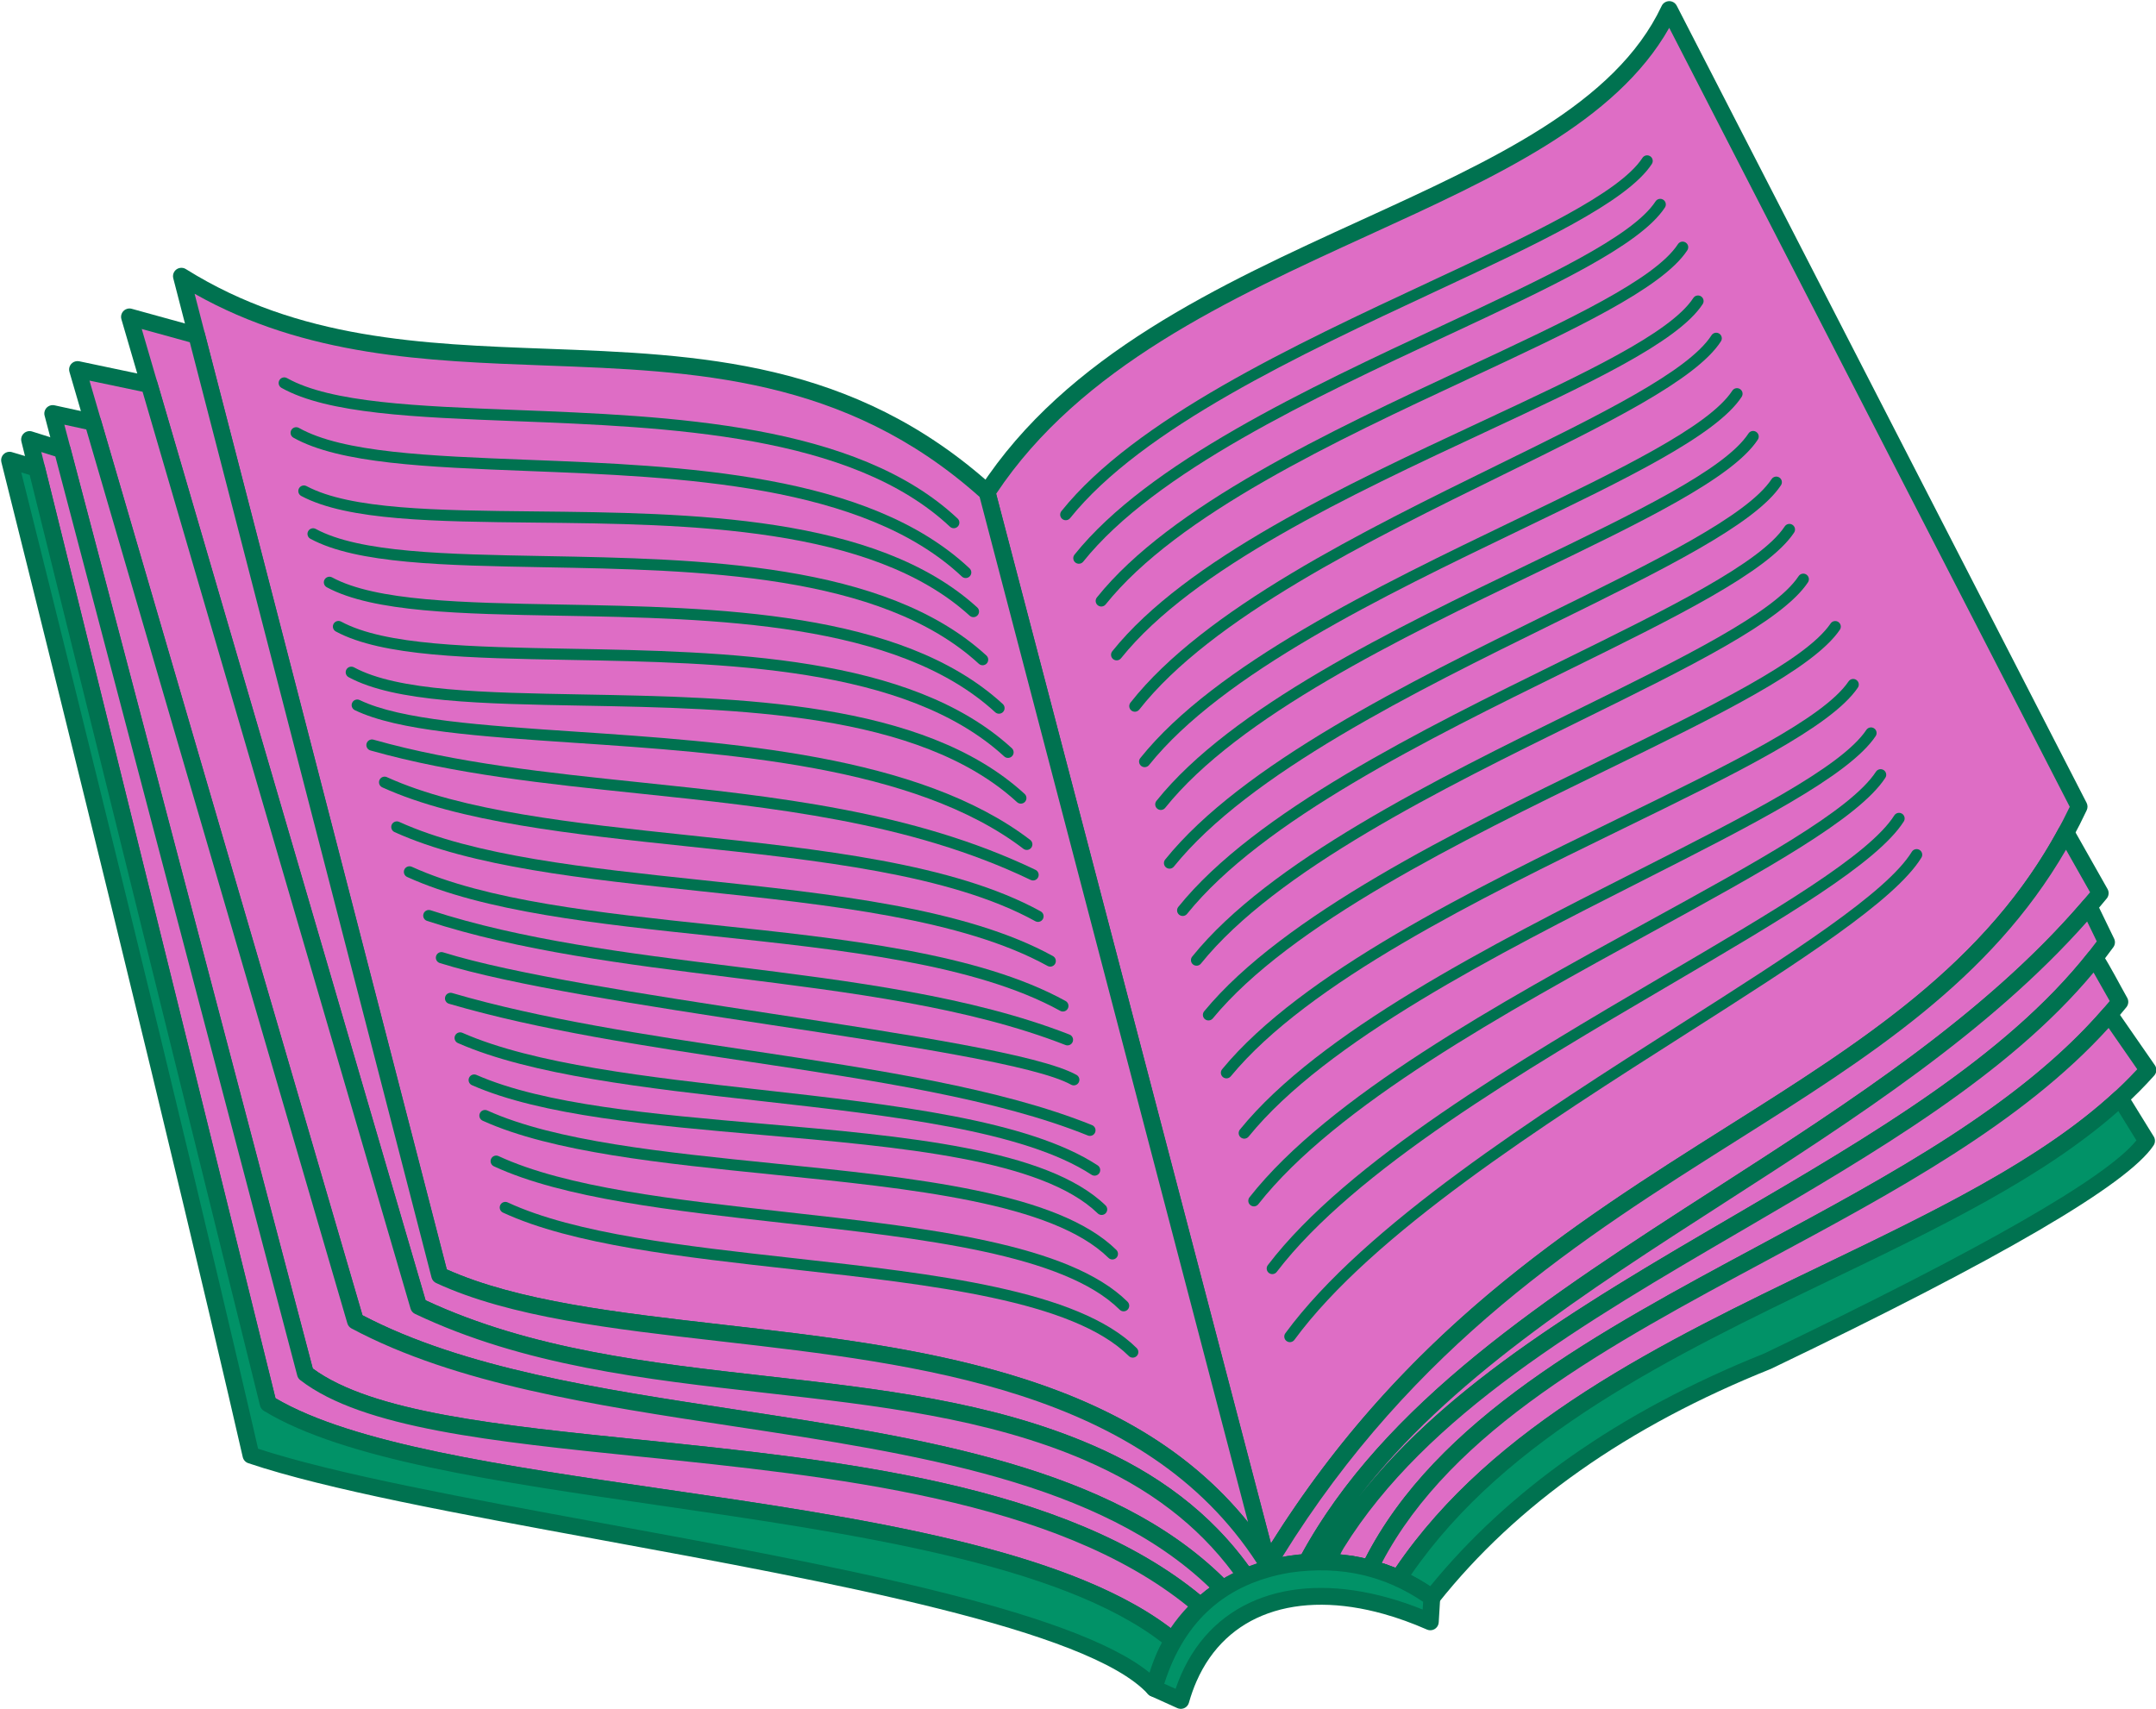 <?xml version="1.0" encoding="UTF-8" standalone="no"?><svg xmlns="http://www.w3.org/2000/svg" xmlns:xlink="http://www.w3.org/1999/xlink" fill="#000000" height="304.4" preserveAspectRatio="xMidYMid meet" version="1" viewBox="-0.2 -0.2 384.0 304.4" width="384" zoomAndPan="magnify"><defs><clipPath id="a"><path d="M 238 179 L 383.859 179 L 383.859 283 L 238 283 Z M 238 179"/></clipPath><clipPath id="b"><path d="M 244 193 L 383.859 193 L 383.859 286 L 244 286 Z M 244 193"/></clipPath><clipPath id="c"><path d="M 203 276 L 257 276 L 257 304.211 L 203 304.211 Z M 203 276"/></clipPath></defs><g><g id="change1_1"><path d="M 370.105 143.496 C 321.441 48.828 297.105 1.496 297.105 1.496 C 279.797 38.285 205.219 42.012 175.605 87.496 C 208.941 214.828 225.605 278.496 225.605 278.496 C 271.391 202.352 343.344 200.484 370.105 143.496" fill="#de6dc5" fill-rule="evenodd"/></g><g id="change2_2"><path d="M 298.438 0.812 L 371.438 142.812 C 371.641 143.211 371.664 143.691 371.461 144.129 C 358.441 171.855 335.043 186.617 309.105 202.984 C 281.301 220.527 250.535 239.938 226.891 279.266 C 226.695 279.59 226.379 279.844 225.98 279.945 C 225.184 280.152 224.367 279.672 224.16 278.871 C 207.926 216.863 192.809 148.484 174.16 87.871 C 174.059 87.48 174.117 87.047 174.355 86.684 C 189.77 63 216.973 50.566 242.203 39.027 C 265.727 28.273 287.508 18.316 295.727 0.914 C 295.859 0.602 296.098 0.336 296.422 0.168 C 297.156 -0.211 298.059 0.078 298.438 0.812 Z M 368.438 143.523 L 297.102 4.758 C 287.621 21.551 266.344 31.277 243.445 41.746 C 218.793 53.02 192.234 65.164 177.223 87.766 L 226.168 274.73 C 249.914 236.797 280.133 217.727 307.512 200.453 C 332.852 184.465 355.73 170.023 368.438 143.523" fill="#007250" fill-rule="evenodd"/></g><g id="change1_2"><path d="M 175.605 87.496 C 208.941 214.828 225.605 278.496 225.605 278.496 C 194.703 228.883 115.406 244.258 78.105 226.996 C 78.105 226.996 62.773 167.664 32.105 48.996 C 77.133 77.18 130.891 47.16 175.605 87.496" fill="#de6dc5" fill-rule="evenodd"/></g><g id="change2_3"><path d="M 222.094 270.973 L 174.277 88.32 C 150.297 66.898 123.527 65.898 96.957 64.91 C 75.57 64.117 54.305 63.324 34.461 52.133 L 79.375 225.93 C 92.047 231.59 109.641 233.605 128.469 235.766 C 162.441 239.656 200.363 244.008 222.094 270.973 Z M 177.074 87.207 L 227.055 278.121 C 227.262 278.922 226.781 279.738 225.98 279.945 C 225.336 280.113 224.672 279.828 224.336 279.285 C 204.535 247.492 164.078 242.859 128.129 238.738 C 108.738 236.52 90.637 234.445 77.48 228.355 C 77.031 228.148 76.734 227.746 76.641 227.297 L 30.66 49.371 C 30.453 48.574 30.934 47.758 31.73 47.551 C 32.172 47.438 32.617 47.531 32.961 47.77 C 52.996 60.285 74.961 61.102 97.062 61.922 C 124.301 62.934 151.746 63.957 176.609 86.383 C 176.859 86.609 177.016 86.898 177.074 87.207" fill="#007250" fill-rule="evenodd"/></g><g id="change1_3"><path d="M 225.152 276.766 L 226.73 279 C 225.023 279.426 223.355 279.984 221.75 280.68 L 221.75 280.676 C 214.562 270.301 204.805 263.379 193.711 258.582 C 156.98 242.715 111.441 250.117 74.355 232.496 C 74.355 232.496 57.191 173.746 22.855 56.246 L 34.836 59.551 L 78.105 226.996 C 115.406 244.258 194.703 228.883 225.605 278.496 L 225.152 276.766" fill="#de6dc5" fill-rule="evenodd"/></g><g id="change2_4"><path d="M 222.285 278.848 C 222.762 278.66 223.238 278.484 223.719 278.324 C 203.703 247.402 163.711 242.816 128.129 238.738 C 108.738 236.52 90.637 234.445 77.48 228.355 C 77.09 228.172 76.777 227.824 76.66 227.371 L 33.605 60.766 L 25.043 58.402 L 75.602 231.43 C 94.398 240.195 115.48 242.578 136.434 244.945 C 156.445 247.207 176.348 249.453 194.301 257.211 C 199.965 259.66 205.285 262.648 210.102 266.348 C 214.645 269.832 218.75 273.953 222.285 278.848 Z M 226.379 275.906 L 227.957 278.137 C 228.141 278.398 228.227 278.699 228.227 279 L 228.23 279 C 228.23 279.738 227.695 280.355 226.988 280.477 C 226.203 280.676 225.43 280.902 224.676 281.156 C 223.871 281.43 223.094 281.727 222.344 282.051 C 221.676 282.34 220.914 282.105 220.52 281.527 C 217.02 276.477 212.891 272.262 208.285 268.727 C 203.656 265.172 198.547 262.301 193.117 259.953 C 175.594 252.383 155.906 250.156 136.105 247.922 C 114.676 245.504 93.113 243.066 73.719 233.852 C 73.289 233.648 73 233.27 72.898 232.844 L 21.422 56.664 C 21.191 55.871 21.648 55.039 22.441 54.812 C 22.715 54.73 22.996 54.734 23.254 54.805 L 35.234 58.109 C 35.781 58.262 36.176 58.703 36.293 59.223 L 79.375 225.93 C 92.047 231.59 109.641 233.605 128.469 235.766 C 164.176 239.855 204.238 244.449 225.285 275.277 C 225.723 275.316 226.125 275.547 226.379 275.906" fill="#007250" fill-rule="evenodd"/></g><g id="change1_4"><path d="M 217.613 282.859 C 183.344 247.59 106.207 258.152 63.102 235.121 L 13.602 65.621 L 26.379 68.305 L 74.355 232.496 C 111.441 250.117 156.984 242.715 193.711 258.582 C 204.805 263.379 214.562 270.301 221.75 280.676 C 221.582 280.715 217.789 282.625 217.613 282.859" fill="#de6dc5" fill-rule="evenodd"/></g><g id="change2_5"><path d="M 130.898 250.91 C 164.09 255.945 197.703 261.047 217.848 280.977 L 218.395 280.68 C 218.746 280.492 219.133 280.297 219.508 280.109 C 216.234 275.68 212.453 271.926 208.285 268.727 C 203.668 265.18 198.559 262.312 193.117 259.961 L 193.121 259.953 C 175.594 252.383 155.906 250.16 136.105 247.922 C 114.676 245.504 93.113 243.066 73.719 233.852 C 73.344 233.672 73.043 233.344 72.922 232.914 L 25.195 69.586 L 15.738 67.598 L 64.359 234.094 C 82.402 243.551 106.535 247.211 130.898 250.91 Z M 216.539 283.902 C 197.207 264.004 163.613 258.906 130.453 253.875 C 105.598 250.102 80.977 246.363 62.398 236.441 C 62.031 236.242 61.777 235.91 61.668 235.539 L 12.168 66.039 C 11.938 65.246 12.395 64.414 13.188 64.188 C 13.43 64.117 13.676 64.109 13.906 64.156 L 26.684 66.844 C 27.27 66.965 27.703 67.41 27.836 67.953 L 75.602 231.43 C 94.398 240.195 115.48 242.578 136.438 244.945 C 156.445 247.207 176.348 249.453 194.301 257.211 L 194.301 257.207 C 199.953 259.648 205.273 262.641 210.102 266.348 C 214.945 270.062 219.293 274.504 222.98 279.828 C 223.449 280.508 223.277 281.438 222.598 281.906 C 222.434 282.023 222.25 282.102 222.059 282.141 C 222.043 282.145 220.848 282.77 219.789 283.328 C 219.191 283.645 218.898 283.641 218.812 283.75 C 218.32 284.414 217.387 284.555 216.723 284.062 C 216.656 284.012 216.598 283.957 216.539 283.902" fill="#007250" fill-rule="evenodd"/></g><g id="change1_5"><path d="M 213.633 285.902 L 213.641 285.902 C 215.137 284.527 216.777 283.324 218.52 282.309 C 218.027 282.578 217.664 282.789 217.613 282.859 C 183.344 247.59 106.207 258.152 63.102 235.121 L 16.348 75.027 L 9.191 73.465 C 9.191 73.465 24.191 130.465 54.191 244.465 C 79.48 264.02 172.312 250.535 213.633 285.902" fill="#de6dc5" fill-rule="evenodd"/></g><g id="change2_6"><path d="M 213.613 283.934 C 214.094 283.531 214.586 283.145 215.094 282.773 L 215.27 282.641 C 195.758 263.785 162.902 258.797 130.453 253.875 C 105.598 250.102 80.977 246.363 62.398 236.441 C 62.031 236.242 61.777 235.91 61.668 235.539 L 15.164 76.301 L 11.262 75.449 L 55.508 243.582 C 66.082 251.383 88.555 253.684 113.992 256.285 C 148.926 259.863 189.363 264.004 213.613 283.934 Z M 213.465 287.391 L 213.457 287.391 C 213.172 287.355 212.895 287.238 212.66 287.039 C 189.242 266.996 148.672 262.844 113.688 259.266 C 87.523 256.586 64.438 254.223 53.336 245.691 C 53.055 245.496 52.84 245.203 52.746 244.848 L 7.766 73.922 C 7.688 73.68 7.668 73.414 7.727 73.148 C 7.902 72.34 8.699 71.824 9.508 72 L 16.664 73.562 L 16.664 73.566 C 17.184 73.68 17.625 74.066 17.785 74.609 L 64.359 234.094 C 82.402 243.551 106.535 247.211 130.898 250.91 C 164.09 255.945 197.699 261.047 217.848 280.973 C 218.551 280.617 219.418 280.867 219.816 281.559 C 220.23 282.273 219.988 283.188 219.27 283.605 C 219.004 283.762 218.738 283.922 218.473 284.09 L 218.355 284.16 C 217.848 284.484 217.352 284.828 216.863 285.188 C 216.113 285.734 215.395 286.328 214.699 286.961 C 214.387 287.273 213.938 287.445 213.465 287.391" fill="#007250" fill-rule="evenodd"/></g><g id="change1_6"><path d="M 215.211 284.566 C 215.34 284.461 215.473 284.359 215.605 284.258 C 215.473 284.359 215.34 284.461 215.211 284.566 Z M 208.676 292.016 C 175.957 265.094 78.793 268.883 47.566 249.84 C 19.23 135.34 5.062 78.09 5.062 78.09 L 10.891 79.93 L 54.191 244.465 C 79.48 264.02 172.312 250.535 213.633 285.902 L 213.641 285.902 C 211.73 287.652 210.055 289.691 208.676 292.016" fill="#de6dc5" fill-rule="evenodd"/></g><g id="change2_7"><path d="M 117.562 264.996 C 152.379 270.059 189.434 275.453 208.301 289.816 C 208.762 289.133 209.254 288.473 209.77 287.836 C 210.293 287.191 210.836 286.578 211.402 285.992 C 187.812 266.852 148.055 262.781 113.688 259.266 C 87.523 256.586 64.438 254.223 53.336 245.691 C 53.055 245.496 52.84 245.203 52.746 244.848 L 9.656 81.113 L 7.156 80.324 L 48.867 248.875 C 62.723 257.016 89.402 260.898 117.562 264.996 Z M 207.668 293.121 C 189.883 278.543 152.352 273.082 117.141 267.957 C 88.309 263.766 61.012 259.793 46.785 251.117 C 46.434 250.902 46.203 250.566 46.113 250.199 L 3.609 78.445 C 3.414 77.645 3.902 76.836 4.707 76.637 C 4.984 76.57 5.262 76.582 5.512 76.664 L 11.344 78.5 C 11.883 78.672 12.258 79.121 12.363 79.641 L 55.508 243.582 C 66.082 251.383 88.555 253.684 113.992 256.285 C 149.078 259.879 189.715 264.039 213.93 284.195 C 213.969 283.906 214.098 283.629 214.301 283.402 L 214.289 283.387 L 214.691 283.074 L 214.699 283.074 C 215.352 282.57 216.289 282.695 216.789 283.348 C 217.293 284 217.168 284.934 216.52 285.438 L 216.523 285.441 L 216.129 285.742 L 216.117 285.727 C 215.812 285.891 215.465 285.941 215.141 285.883 C 215.141 285.945 215.137 286.012 215.129 286.078 C 215.082 286.473 214.887 286.812 214.605 287.047 C 213.707 287.879 212.863 288.77 212.09 289.723 C 211.324 290.668 210.613 291.688 209.965 292.777 C 209.547 293.488 208.629 293.727 207.914 293.305 C 207.824 293.254 207.742 293.191 207.668 293.121" fill="#007250" fill-rule="evenodd"/></g><g id="change3_1"><path d="M 205.359 300.555 L 205.355 300.559 C 188.031 281.633 81.422 271.465 44.496 259.027 C 44.496 259.027 31.164 200.277 1.5 81.777 L 6.332 83.215 L 47.566 249.84 C 78.793 268.883 175.957 265.094 208.676 292.016 C 207.188 294.531 206.051 297.379 205.359 300.555" fill="#019267" fill-rule="evenodd"/></g><g id="change2_8"><path d="M 107.242 271.156 C 147.184 278.5 190.727 286.504 204.539 297.762 C 204.766 297.012 205.02 296.277 205.301 295.562 C 205.73 294.453 206.215 293.395 206.75 292.391 C 188.613 278.355 151.758 272.996 117.141 267.957 C 88.328 263.77 61.051 259.801 46.816 251.137 C 46.477 250.938 46.215 250.609 46.113 250.199 L 5.086 84.406 L 3.586 83.961 C 30.82 192.812 44.074 250.473 45.766 257.871 C 59.602 262.398 82.738 266.652 107.242 271.156 Z M 206.09 301.859 C 205.508 302.191 204.754 302.098 204.27 301.59 L 204.211 301.52 C 193.637 290.082 148.207 281.73 106.703 274.098 C 81.613 269.488 57.953 265.137 44.02 260.445 C 43.508 260.273 43.148 259.848 43.035 259.355 C 42.996 259.184 29.73 200.73 0.047 82.141 C -0.156 81.34 0.332 80.523 1.137 80.324 C 1.43 80.25 1.727 80.27 1.992 80.363 L 6.754 81.781 C 7.281 81.934 7.66 82.359 7.785 82.855 L 48.867 248.875 C 62.723 257.016 89.402 260.898 117.562 264.996 C 153.215 270.18 191.211 275.707 209.629 290.859 C 210.203 291.336 210.336 292.152 209.965 292.777 C 209.246 293.992 208.617 295.281 208.09 296.641 C 207.574 297.957 207.152 299.367 206.824 300.871 C 206.73 301.309 206.453 301.66 206.09 301.859" fill="#007250" fill-rule="evenodd"/></g><g id="change1_7"><path d="M 367.766 148.117 L 373.867 158.902 C 335.008 206.555 259.223 228.133 232.535 278.09 C 230.391 278.238 228.266 278.59 226.207 279.141 L 225.965 277.918 C 270.484 204.453 339.434 200.5 367.766 148.117" fill="#de6dc5" fill-rule="evenodd"/></g><g id="change2_9"><path d="M 372.062 158.746 L 367.773 151.168 C 354.281 174.469 332.746 188.059 309.102 202.984 C 281.801 220.215 251.652 239.246 228.188 277.152 C 228.488 277.094 228.793 277.039 229.098 276.988 C 229.934 276.852 230.773 276.738 231.613 276.66 C 246.496 249.422 275.625 230.66 305.379 211.496 C 329.781 195.781 354.609 179.789 372.062 158.746 Z M 369.098 147.434 L 375.168 158.164 C 375.492 158.73 375.402 159.422 374.996 159.887 C 357.207 181.68 331.883 197.988 306.996 214.02 C 277.305 233.137 248.242 251.855 233.855 278.793 C 233.602 279.266 233.133 279.547 232.633 279.578 L 232.637 279.582 C 231.602 279.656 230.578 279.773 229.578 279.941 C 228.574 280.105 227.574 280.324 226.586 280.586 C 225.789 280.797 224.969 280.32 224.758 279.52 L 224.492 278.203 C 224.41 277.777 224.516 277.355 224.754 277.031 C 248.715 237.562 279.586 218.074 307.508 200.453 C 331.586 185.258 353.438 171.465 366.449 147.406 C 366.84 146.68 367.746 146.406 368.477 146.801 C 368.754 146.949 368.965 147.172 369.098 147.434" fill="#007250" fill-rule="evenodd"/></g><g id="change1_8"><path d="M 232.531 278.09 C 258.773 228.965 332.492 207.281 371.895 161.266 L 374.992 167.652 C 343.496 211.117 262.699 229.609 235.938 278.02 C 234.801 277.988 233.664 278.012 232.531 278.09" fill="#de6dc5" fill-rule="evenodd"/></g><g id="change2_10"><path d="M 306.996 214.016 C 282.105 230.047 257.656 245.793 241.922 266.336 C 257.832 246.016 283.258 231.172 308.453 216.461 C 333.676 201.738 358.664 187.148 373.25 167.492 L 371.535 163.953 C 354.008 183.738 330.309 199.004 306.996 214.016 Z M 231.27 277.285 C 246.047 249.707 275.395 230.805 305.379 211.496 C 329.18 196.168 353.387 180.578 370.758 160.293 C 371.293 159.664 372.238 159.594 372.867 160.129 C 373.027 160.27 373.152 160.434 373.242 160.613 L 376.34 167.004 C 376.586 167.516 376.516 168.102 376.203 168.531 C 361.324 189.066 335.762 203.988 309.965 219.051 C 280.801 236.074 251.324 253.281 237.25 278.738 C 236.957 279.277 236.383 279.562 235.809 279.512 C 235.289 279.496 234.773 279.496 234.258 279.508 C 233.758 279.52 233.215 279.543 232.633 279.582 C 231.809 279.637 231.094 279.016 231.039 278.188 C 231.016 277.859 231.105 277.547 231.27 277.285" fill="#007250" fill-rule="evenodd"/></g><g id="change1_9"><path d="M 372.902 170.398 L 372.906 170.406 C 375.297 174.621 377.367 178.277 377.367 178.277 C 344.199 219.414 266.188 233.23 243.754 279.141 C 241.273 278.484 238.723 278.113 236.176 278.023 C 236.547 277.477 236.859 276.867 237.105 276.199 C 237.242 275.82 237.516 275.363 237.824 274.82 C 265.676 229.777 340.816 210.969 372.902 170.398" fill="#de6dc5" fill-rule="evenodd"/></g><g id="change2_11"><path d="M 375.559 178.121 L 372.68 173.039 C 357.48 191.305 333.824 205.117 309.969 219.047 C 282.031 235.359 253.812 251.84 239.121 275.562 L 238.977 275.816 C 238.781 276.164 238.605 276.469 238.523 276.684 C 239.094 276.738 239.656 276.809 240.219 276.891 C 241.129 277.023 242.039 277.195 242.949 277.402 C 255.707 252.52 284.367 237.117 313.23 221.609 C 336.879 208.906 360.664 196.125 375.559 178.121 Z M 374.215 169.676 C 375.738 172.051 377.25 175.035 378.668 177.539 C 378.98 178.086 378.906 178.75 378.531 179.215 L 378.527 179.219 C 363.293 198.109 338.898 211.219 314.648 224.246 C 285.797 239.746 257.152 255.141 245.102 279.797 C 244.77 280.477 243.992 280.793 243.293 280.566 C 242.145 280.266 240.973 280.031 239.785 279.855 C 238.551 279.676 237.328 279.562 236.121 279.52 C 235.297 279.488 234.652 278.797 234.68 277.973 C 234.691 277.676 234.789 277.398 234.945 277.172 C 235.086 276.965 235.223 276.73 235.359 276.465 C 235.484 276.211 235.602 275.949 235.699 275.684 C 235.852 275.262 236.094 274.836 236.379 274.34 L 236.523 274.082 L 236.594 273.969 C 251.691 249.605 280.219 232.949 308.457 216.457 C 332.824 202.23 356.977 188.125 371.73 169.473 C 372.242 168.824 373.18 168.715 373.828 169.227 C 373.988 169.352 374.113 169.504 374.207 169.668 L 374.215 169.676" fill="#007250" fill-rule="evenodd"/></g><g id="change1_10"><path d="M 241.562 278.641 C 241.715 278.668 241.867 278.699 242.02 278.73 C 241.867 278.699 241.715 278.668 241.562 278.641 Z M 240.445 278.441 C 240.609 278.469 240.773 278.496 240.941 278.523 C 240.773 278.496 240.609 278.469 240.445 278.441 Z M 248.898 280.945 L 248.895 280.945 C 247.23 280.203 245.508 279.602 243.754 279.141 C 265.777 234.066 341.367 219.926 375.504 180.496 L 382.367 190.398 C 352.09 224.402 279.445 234.57 248.898 280.945" fill="#de6dc5" fill-rule="evenodd"/></g><g clip-path="url(#a)" id="change2_49"><path d="M 246.867 278.531 C 247.363 278.703 247.855 278.891 248.348 279.09 C 265.82 253.383 295.953 238.871 324.461 225.148 C 346.367 214.602 367.301 204.523 380.461 190.273 L 375.359 182.914 C 360.035 199.855 337.281 212.082 314.645 224.246 C 286.422 239.41 258.395 254.473 245.91 278.207 C 246.23 278.312 246.547 278.418 246.867 278.531 Z M 249.418 282.348 C 249.035 282.488 248.633 282.465 248.285 282.312 C 247.496 281.957 246.695 281.641 245.883 281.355 C 245.066 281.066 244.227 280.812 243.375 280.586 C 243.016 280.492 242.719 280.273 242.523 279.988 C 242.285 280.125 242.012 280.195 241.727 280.184 L 241.723 280.195 L 241.273 280.109 L 241.277 280.09 C 241.219 280.066 241.164 280.043 241.109 280.016 C 240.969 280.031 240.828 280.027 240.684 280 L 240.203 279.918 C 239.387 279.785 238.836 279.016 238.969 278.199 C 239.098 277.387 239.867 276.832 240.684 276.965 L 241.199 277.047 C 241.355 277.074 241.504 277.129 241.637 277.195 C 241.703 277.191 241.773 277.188 241.844 277.191 L 241.848 277.168 L 242.32 277.266 L 242.316 277.281 C 242.516 277.355 242.695 277.473 242.844 277.617 C 255.543 252.605 284.281 237.16 313.23 221.609 C 336.258 209.234 359.422 196.789 374.371 179.52 C 374.914 178.895 375.855 178.828 376.48 179.367 C 376.59 179.461 376.68 179.562 376.754 179.676 L 383.598 189.551 C 383.996 190.129 383.934 190.891 383.484 191.395 C 369.992 206.551 348.387 216.949 325.762 227.844 C 297.227 241.578 267.047 256.109 250.145 281.766 C 249.965 282.043 249.707 282.238 249.418 282.348" fill="#007250" fill-rule="evenodd"/></g><g id="change3_2"><path d="M 246.543 280 C 246.336 279.93 246.133 279.855 245.93 279.789 L 245.926 279.789 C 246.133 279.859 246.336 279.93 246.543 280 Z M 247.645 280.418 C 247.383 280.312 247.117 280.211 246.852 280.113 C 247.117 280.211 247.383 280.312 247.645 280.418 Z M 248.723 280.871 C 248.438 280.746 248.152 280.625 247.867 280.508 C 248.152 280.625 248.438 280.746 248.723 280.871 Z M 254.816 284.398 C 268.957 266.621 288.887 252.582 314.617 242.273 C 355.152 222.832 377.652 209.75 382.117 203.027 L 377.418 195.414 C 344.797 225.527 277.891 236.934 248.898 280.945 L 248.895 280.945 C 250.973 281.875 252.961 283.023 254.816 284.398" fill="#019267" fill-rule="evenodd"/></g><g clip-path="url(#b)" id="change2_1"><path d="M 281.234 261.762 C 271.383 268.695 262.969 276.555 255.988 285.332 C 255.488 285.957 254.574 286.082 253.926 285.602 C 253.055 284.957 252.148 284.359 251.215 283.816 C 250.254 283.258 249.277 282.754 248.285 282.312 C 248.23 282.285 248.18 282.258 248.129 282.227 L 248.121 282.242 L 247.711 282.062 L 247.305 281.895 L 247.312 281.875 C 247.234 281.859 247.16 281.836 247.086 281.805 L 246.336 281.52 L 246.352 281.484 C 246.25 281.469 246.148 281.445 246.051 281.41 L 245.445 281.207 C 244.664 280.941 244.246 280.09 244.512 279.309 C 244.773 278.523 245.625 278.105 246.41 278.371 L 246.719 278.477 C 246.789 278.5 246.691 278.465 246.891 278.539 L 247.047 278.594 C 247.156 278.637 247.258 278.688 247.355 278.746 L 247.367 278.707 C 247.652 278.812 247.922 278.918 248.199 279.027 L 248.344 279.094 C 265.812 253.383 295.949 238.871 324.461 225.145 C 344.234 215.625 363.219 206.484 376.406 194.312 C 376.477 194.25 376.551 194.191 376.633 194.141 C 377.336 193.707 378.258 193.926 378.691 194.629 L 383.34 202.164 C 383.684 202.652 383.715 203.324 383.363 203.852 C 378.754 210.801 356.074 224.043 315.34 243.586 C 315.285 243.613 315.23 243.641 315.172 243.664 C 302.422 248.773 291.105 254.805 281.234 261.762 Z M 254.531 282.367 C 261.512 273.809 269.84 266.125 279.512 259.312 C 289.566 252.227 301.078 246.09 314.047 240.895 C 352.793 222.305 374.879 209.656 380.312 202.949 L 377.09 197.727 C 363.672 209.586 345.09 218.535 325.758 227.84 C 297.758 241.324 268.168 255.57 251.105 280.348 C 251.652 280.625 252.188 280.918 252.715 281.227 C 253.328 281.582 253.934 281.965 254.531 282.367" fill="#007250" fill-rule="evenodd"/></g><g id="change3_3"><path d="M 229.344 278.465 C 238.832 277.078 247.32 279.059 254.816 284.398 C 254.816 284.398 254.727 285.84 254.551 288.715 C 233.332 279.387 215.211 284.566 210.113 302.715 C 210.113 302.715 208.527 301.996 205.355 300.559 C 208.949 287.898 216.945 280.535 229.344 278.465" fill="#019267" fill-rule="evenodd"/></g><g clip-path="url(#c)" id="change2_48"><path d="M 242.488 280.367 C 238.43 279.422 234.121 279.281 229.57 279.941 C 218.215 281.848 210.746 288.445 207.164 299.734 L 209.184 300.648 C 209.484 299.758 209.816 298.902 210.18 298.078 C 213.172 291.273 218.227 286.668 224.68 284.363 C 231.035 282.094 238.727 282.082 247.102 284.434 C 249.094 284.992 251.129 285.688 253.188 286.516 L 253.27 285.145 C 249.883 282.848 246.289 281.254 242.488 280.367 Z M 229.133 276.98 C 234.062 276.262 238.738 276.418 243.168 277.449 C 247.598 278.484 251.773 280.395 255.684 283.18 C 256.117 283.492 256.336 283.992 256.309 284.488 L 256.047 288.801 C 256 289.625 255.289 290.254 254.465 290.207 C 254.281 290.195 254.109 290.152 253.949 290.082 C 251.336 288.938 248.777 288.012 246.293 287.316 C 238.531 285.137 231.461 285.125 225.688 287.188 C 220.008 289.215 215.559 293.277 212.922 299.281 L 212.918 299.285 C 212.391 300.488 211.934 301.766 211.555 303.117 C 211.332 303.914 210.508 304.379 209.711 304.152 C 209.637 304.133 209.566 304.109 209.5 304.078 L 204.738 301.926 C 204.039 301.609 203.699 300.82 203.926 300.105 C 207.703 286.867 216.094 279.16 229.098 276.988 L 229.133 276.98" fill="#007250" fill-rule="evenodd"/></g><g id="change2_12"><path d="M 49.938 68.895 C 49.457 68.625 49.285 68.016 49.555 67.535 C 49.824 67.055 50.434 66.883 50.914 67.152 C 58.746 71.551 74.102 72.148 91.586 72.828 C 119.293 73.906 152.277 75.191 170.359 92.172 C 170.762 92.551 170.781 93.18 170.402 93.582 C 170.023 93.984 169.395 94.004 168.992 93.625 C 151.449 77.152 118.879 75.887 91.516 74.82 C 73.77 74.129 58.18 73.52 49.938 68.895" fill="#007250" fill-rule="evenodd"/></g><g id="change2_13"><path d="M 52.062 77.77 C 51.582 77.5 51.41 76.891 51.68 76.41 C 51.949 75.93 52.559 75.758 53.039 76.027 C 60.871 80.426 76.227 81.023 93.711 81.703 C 121.418 82.781 154.398 84.066 172.484 101.047 C 172.887 101.426 172.906 102.059 172.527 102.457 C 172.148 102.859 171.52 102.879 171.117 102.5 C 153.574 86.027 121.004 84.762 93.641 83.695 C 75.895 83.004 60.305 82.395 52.062 77.77" fill="#007250" fill-rule="evenodd"/></g><g id="change2_14"><path d="M 53.457 88.152 C 52.973 87.895 52.789 87.289 53.047 86.805 C 53.305 86.32 53.91 86.137 54.395 86.395 C 62.219 90.562 77.574 90.723 95.059 90.902 C 122.77 91.188 155.758 91.531 173.848 108 C 174.258 108.371 174.285 109.004 173.914 109.41 C 173.543 109.82 172.91 109.848 172.504 109.477 C 154.969 93.516 122.402 93.176 95.043 92.895 C 77.297 92.711 61.711 92.551 53.457 88.152" fill="#007250" fill-rule="evenodd"/></g><g id="change2_15"><path d="M 55.09 95.781 C 54.602 95.52 54.422 94.914 54.684 94.43 C 54.941 93.945 55.547 93.762 56.035 94.023 C 63.863 98.254 79.219 98.535 96.703 98.855 C 124.41 99.359 157.398 99.961 175.488 116.574 C 175.891 116.945 175.918 117.578 175.547 117.984 C 175.172 118.391 174.539 118.414 174.137 118.043 C 156.602 101.938 124.031 101.344 96.672 100.848 C 78.922 100.523 63.332 100.238 55.09 95.781" fill="#007250" fill-rule="evenodd"/></g><g id="change2_16"><path d="M 58.004 104.414 C 57.52 104.152 57.336 103.547 57.598 103.062 C 57.859 102.578 58.465 102.395 58.949 102.656 C 66.777 106.887 82.133 107.168 99.617 107.488 C 127.328 107.992 160.312 108.594 178.402 125.207 C 178.809 125.578 178.836 126.211 178.461 126.617 C 178.09 127.02 177.457 127.047 177.051 126.676 C 159.516 110.57 126.949 109.977 99.586 109.48 C 81.84 109.156 66.25 108.871 58.004 104.414" fill="#007250" fill-rule="evenodd"/></g><g id="change2_17"><path d="M 59.613 112.289 C 59.129 112.027 58.945 111.422 59.207 110.938 C 59.469 110.453 60.074 110.27 60.559 110.531 C 68.387 114.762 83.746 115.043 101.227 115.363 C 128.938 115.867 161.922 116.469 180.012 133.078 C 180.418 133.453 180.445 134.086 180.07 134.488 C 179.699 134.895 179.066 134.922 178.66 134.551 C 161.125 118.445 128.559 117.852 101.195 117.355 C 83.449 117.031 67.859 116.746 59.613 112.289" fill="#007250" fill-rule="evenodd"/></g><g id="change2_18"><path d="M 61.898 120.434 C 61.41 120.176 61.23 119.566 61.488 119.082 C 61.75 118.598 62.355 118.414 62.844 118.676 C 70.672 122.91 86.027 123.188 103.512 123.508 C 131.223 124.012 164.203 124.613 182.297 141.227 C 182.699 141.602 182.727 142.23 182.355 142.637 C 181.98 143.043 181.348 143.066 180.945 142.695 C 163.406 126.594 130.84 126 103.48 125.5 C 85.73 125.176 70.141 124.895 61.898 120.434" fill="#007250" fill-rule="evenodd"/></g><g id="change2_19"><path d="M 62.996 126.305 C 62.5 126.066 62.293 125.469 62.531 124.973 C 62.77 124.477 63.367 124.27 63.863 124.508 C 71.188 128.035 85.516 129.004 102.141 130.121 C 129.68 131.973 163.453 134.25 183.285 149.414 C 183.723 149.746 183.809 150.375 183.473 150.812 C 183.141 151.25 182.512 151.336 182.074 151 C 162.723 136.199 129.277 133.949 102.008 132.113 C 85.176 130.98 70.672 130.004 62.996 126.305" fill="#007250" fill-rule="evenodd"/></g><g id="change2_20"><path d="M 65.781 133.484 C 65.25 133.336 64.941 132.785 65.09 132.254 C 65.238 131.723 65.789 131.414 66.32 131.562 C 81.121 135.746 97.289 137.438 113.715 139.156 C 137.762 141.672 162.352 144.246 184.23 154.75 C 184.727 154.988 184.938 155.582 184.699 156.078 C 184.461 156.574 183.867 156.785 183.371 156.547 C 161.809 146.195 137.391 143.641 113.512 141.141 C 96.992 139.414 80.734 137.711 65.781 133.484" fill="#007250" fill-rule="evenodd"/></g><g id="change2_21"><path d="M 67.891 140.059 C 67.387 139.832 67.164 139.242 67.391 138.738 C 67.617 138.234 68.207 138.012 68.711 138.238 C 82.062 144.309 102.055 146.426 122.465 148.59 C 145.785 151.062 169.648 153.594 185.156 162.148 C 185.641 162.414 185.816 163.02 185.551 163.504 C 185.285 163.988 184.68 164.164 184.195 163.898 C 169.031 155.531 145.379 153.023 122.262 150.574 C 101.684 148.395 81.523 146.258 67.891 140.059" fill="#007250" fill-rule="evenodd"/></g><g id="change2_22"><path d="M 70.07 148.023 C 69.57 147.801 69.344 147.207 69.57 146.703 C 69.797 146.203 70.391 145.98 70.891 146.203 C 84.242 152.273 104.238 154.395 124.648 156.559 C 147.969 159.027 171.828 161.559 187.34 170.113 C 187.82 170.383 187.996 170.988 187.73 171.473 C 187.469 171.953 186.859 172.133 186.379 171.867 C 171.215 163.5 147.562 160.992 124.445 158.539 C 103.863 156.359 83.707 154.223 70.07 148.023" fill="#007250" fill-rule="evenodd"/></g><g id="change2_23"><path d="M 72.32 156.023 C 71.82 155.801 71.594 155.207 71.82 154.703 C 72.047 154.203 72.641 153.98 73.141 154.203 C 86.492 160.273 106.488 162.395 126.898 164.559 C 150.219 167.027 174.078 169.559 189.59 178.113 C 190.07 178.383 190.246 178.988 189.98 179.473 C 189.719 179.953 189.109 180.133 188.629 179.863 C 173.465 171.5 149.812 168.992 126.695 166.539 C 106.113 164.359 85.957 162.223 72.32 156.023" fill="#007250" fill-rule="evenodd"/></g><g id="change2_24"><path d="M 190.289 184.094 C 190.801 184.297 191.055 184.875 190.855 185.387 C 190.652 185.902 190.074 186.156 189.562 185.953 C 172.32 179.207 151.234 176.57 130.113 173.926 C 111.188 171.559 92.234 169.188 75.867 163.848 C 75.344 163.68 75.055 163.113 75.227 162.59 C 75.395 162.066 75.961 161.781 76.484 161.949 C 92.66 167.227 111.52 169.586 130.355 171.941 C 151.598 174.602 172.809 177.254 190.289 184.094" fill="#007250" fill-rule="evenodd"/></g><g id="change2_25"><path d="M 78.129 171.352 C 77.602 171.188 77.309 170.629 77.473 170.102 C 77.637 169.574 78.195 169.281 78.723 169.445 C 91.211 173.348 114.82 176.949 137.324 180.387 C 161.832 184.125 185.039 187.668 191.535 191.277 C 192.016 191.547 192.188 192.152 191.922 192.633 C 191.652 193.113 191.047 193.289 190.566 193.02 C 184.398 189.594 161.359 186.074 137.027 182.363 C 114.453 178.918 90.773 175.305 78.129 171.352" fill="#007250" fill-rule="evenodd"/></g><g id="change2_26"><path d="M 79.773 178.605 C 79.242 178.453 78.941 177.902 79.094 177.371 C 79.246 176.844 79.797 176.539 80.328 176.691 C 96.168 181.332 114.875 184.145 133.316 186.918 C 155.867 190.312 178.023 193.645 194.297 200.223 C 194.809 200.43 195.055 201.012 194.852 201.52 C 194.645 202.031 194.066 202.281 193.555 202.074 C 177.512 195.586 155.465 192.27 133.02 188.895 C 114.535 186.117 95.785 183.297 79.773 178.605" fill="#007250" fill-rule="evenodd"/></g><g id="change2_27"><path d="M 89.383 215.809 C 88.883 215.574 88.664 214.98 88.895 214.48 C 89.125 213.98 89.719 213.762 90.219 213.992 C 102.297 219.594 121.734 221.762 141.246 223.934 C 166.465 226.746 191.801 229.57 202.254 239.941 C 202.645 240.332 202.645 240.965 202.258 241.355 C 201.867 241.742 201.238 241.746 200.848 241.355 C 190.895 231.477 165.898 228.691 141.027 225.918 C 121.355 223.727 101.754 221.539 89.383 215.809" fill="#007250" fill-rule="evenodd"/></g><g id="change2_28"><path d="M 87.758 207.559 C 87.258 207.324 87.039 206.73 87.27 206.23 C 87.5 205.73 88.094 205.512 88.594 205.742 C 100.672 211.344 120.109 213.512 139.621 215.684 C 164.84 218.496 190.176 221.32 200.629 231.691 C 201.02 232.082 201.02 232.715 200.633 233.105 C 200.242 233.492 199.613 233.496 199.223 233.105 C 189.27 223.227 164.273 220.441 139.402 217.668 C 119.73 215.477 100.129 213.289 87.758 207.559" fill="#007250" fill-rule="evenodd"/></g><g id="change2_29"><path d="M 85.766 199.438 C 85.262 199.211 85.039 198.617 85.266 198.113 C 85.492 197.613 86.082 197.391 86.586 197.613 C 98.668 203.094 118.102 205.066 137.609 207.047 C 162.832 209.605 188.172 212.18 198.625 222.449 C 199.016 222.836 199.023 223.469 198.637 223.859 C 198.25 224.254 197.617 224.258 197.227 223.871 C 187.273 214.094 162.285 211.555 137.414 209.031 C 117.738 207.035 98.133 205.047 85.766 199.438" fill="#007250" fill-rule="evenodd"/></g><g id="change2_30"><path d="M 83.859 193.109 C 83.355 192.891 83.125 192.305 83.344 191.797 C 83.562 191.293 84.152 191.062 84.656 191.281 C 96.727 196.586 116.168 198.277 135.684 199.98 C 160.902 202.18 186.242 204.391 196.703 214.52 C 197.098 214.902 197.105 215.531 196.723 215.93 C 196.34 216.32 195.707 216.332 195.312 215.945 C 185.367 206.32 160.379 204.141 135.512 201.973 C 115.84 200.258 96.238 198.551 83.859 193.109" fill="#007250" fill-rule="evenodd"/></g><g id="change2_31"><path d="M 81.359 185.609 C 80.855 185.391 80.625 184.805 80.844 184.297 C 81.062 183.793 81.652 183.562 82.156 183.781 C 94.895 189.379 115.098 191.648 135.348 193.93 C 159.098 196.602 182.914 199.281 195.305 207.395 C 195.766 207.699 195.895 208.316 195.594 208.777 C 195.293 209.238 194.672 209.371 194.211 209.066 C 182.215 201.211 158.641 198.559 135.129 195.914 C 114.727 193.617 94.375 191.328 81.359 185.609" fill="#007250" fill-rule="evenodd"/></g><g id="change2_32"><path d="M 190.398 92.098 C 190.055 92.527 189.426 92.598 188.996 92.25 C 188.57 91.906 188.5 91.277 188.848 90.848 C 201.941 74.508 230.379 61.23 254.398 50.02 C 272.586 41.527 288.215 34.23 292.332 27.926 C 292.633 27.461 293.25 27.332 293.711 27.633 C 294.172 27.93 294.305 28.547 294.004 29.012 C 289.574 35.793 273.711 43.203 255.242 51.824 C 231.414 62.945 203.211 76.113 190.398 92.098" fill="#007250" fill-rule="evenodd"/></g><g id="change2_33"><path d="M 192.73 99.852 C 192.387 100.281 191.758 100.348 191.328 100.004 C 190.898 99.656 190.832 99.031 191.18 98.602 C 204.273 82.258 232.711 68.98 256.727 57.77 C 274.918 49.277 290.547 41.98 294.664 35.676 C 294.961 35.215 295.582 35.082 296.043 35.383 C 296.504 35.68 296.633 36.301 296.336 36.762 C 291.906 43.547 276.039 50.953 257.57 59.574 C 233.746 70.695 205.543 83.863 192.73 99.852" fill="#007250" fill-rule="evenodd"/></g><g id="change2_34"><path d="M 196.723 107.473 C 196.379 107.898 195.75 107.969 195.32 107.621 C 194.891 107.277 194.824 106.648 195.168 106.223 C 208.262 89.879 236.699 76.602 260.719 65.391 C 278.91 56.898 294.539 49.602 298.652 43.297 C 298.953 42.832 299.57 42.703 300.031 43.004 C 300.496 43.301 300.625 43.922 300.324 44.383 C 295.898 51.164 280.031 58.574 261.562 67.195 C 237.738 78.316 209.531 91.484 196.723 107.473" fill="#007250" fill-rule="evenodd"/></g><g id="change2_35"><path d="M 199.461 117.062 C 199.113 117.492 198.488 117.562 198.059 117.215 C 197.629 116.871 197.562 116.242 197.906 115.812 C 211 99.469 239.438 86.195 263.457 74.98 C 281.648 66.492 297.273 59.195 301.391 52.887 C 301.691 52.426 302.309 52.297 302.77 52.594 C 303.23 52.895 303.363 53.512 303.062 53.973 C 298.637 60.758 282.77 68.164 264.301 76.785 C 240.477 87.906 212.27 101.074 199.461 117.062" fill="#007250" fill-rule="evenodd"/></g><g id="change2_36"><path d="M 202.711 126.203 C 202.371 126.637 201.742 126.711 201.309 126.371 C 200.875 126.027 200.801 125.402 201.141 124.969 C 214.227 108.312 242.664 94.352 266.684 82.555 C 284.875 73.625 300.504 65.949 304.629 59.531 C 304.926 59.066 305.543 58.93 306.008 59.23 C 306.473 59.527 306.605 60.145 306.309 60.609 C 301.887 67.488 286.023 75.277 267.559 84.348 C 243.734 96.047 215.523 109.898 202.711 126.203" fill="#007250" fill-rule="evenodd"/></g><g id="change2_37"><path d="M 204.453 136.086 C 204.105 136.516 203.48 136.582 203.051 136.238 C 202.621 135.891 202.551 135.266 202.898 134.836 C 216.234 118.18 245.199 104.219 269.664 92.43 C 288.203 83.492 304.133 75.816 308.336 69.398 C 308.637 68.934 309.254 68.805 309.715 69.109 C 310.176 69.41 310.309 70.027 310.004 70.492 C 305.504 77.371 289.344 85.16 270.531 94.227 C 246.254 105.926 217.508 119.781 204.453 136.086" fill="#007250" fill-rule="evenodd"/></g><g id="change2_38"><path d="M 207.328 143.711 C 206.98 144.141 206.355 144.207 205.926 143.863 C 205.496 143.52 205.426 142.891 205.773 142.461 C 219.109 125.805 248.074 111.844 272.539 100.055 C 291.078 91.117 307.008 83.441 311.211 77.023 C 311.512 76.559 312.129 76.43 312.59 76.734 C 313.051 77.035 313.184 77.652 312.879 78.117 C 308.379 84.996 292.219 92.785 273.406 101.852 C 249.129 113.551 220.383 127.406 207.328 143.711" fill="#007250" fill-rule="evenodd"/></g><g id="change2_39"><path d="M 208.879 154.168 C 208.535 154.598 207.906 154.664 207.477 154.32 C 207.051 153.977 206.98 153.348 207.324 152.918 C 220.98 135.977 250.648 121.379 275.703 109.047 C 294.703 99.699 311.027 91.668 315.336 85.145 C 315.641 84.688 316.258 84.559 316.719 84.863 C 317.18 85.168 317.305 85.789 317 86.246 C 312.395 93.219 295.848 101.359 276.586 110.836 C 251.711 123.078 222.258 137.57 208.879 154.168" fill="#007250" fill-rule="evenodd"/></g><g id="change2_40"><path d="M 211.223 162.598 C 210.879 163.027 210.25 163.094 209.82 162.75 C 209.391 162.406 209.324 161.777 209.668 161.348 C 223.324 144.402 252.988 129.809 278.047 117.477 C 297.043 108.129 313.367 100.098 317.676 93.574 C 317.98 93.113 318.602 92.988 319.059 93.293 C 319.52 93.598 319.645 94.219 319.34 94.676 C 314.734 101.645 298.188 109.789 278.93 119.266 C 254.051 131.508 224.602 146 211.223 162.598" fill="#007250" fill-rule="evenodd"/></g><g id="change2_41"><path d="M 213.691 171.457 C 213.348 171.887 212.719 171.953 212.289 171.609 C 211.859 171.266 211.793 170.637 212.137 170.207 C 225.793 153.262 255.461 138.664 280.516 126.336 C 299.516 116.988 315.836 108.953 320.148 102.434 C 320.453 101.973 321.07 101.848 321.531 102.152 C 321.988 102.457 322.117 103.074 321.812 103.535 C 317.203 110.504 300.656 118.648 281.398 128.125 C 256.52 140.367 227.07 154.859 213.691 171.457" fill="#007250" fill-rule="evenodd"/></g><g id="change2_42"><path d="M 215.809 181.215 C 215.461 181.641 214.832 181.699 214.406 181.352 C 213.98 181.004 213.922 180.375 214.27 179.949 C 228.375 162.84 259.012 147.887 284.887 135.258 C 304.52 125.676 321.391 117.441 325.844 110.867 C 326.152 110.41 326.77 110.293 327.227 110.602 C 327.68 110.91 327.801 111.531 327.492 111.984 C 322.73 119.012 305.648 127.348 285.762 137.055 C 260.059 149.602 229.629 164.453 215.809 181.215" fill="#007250" fill-rule="evenodd"/></g><g id="change2_43"><path d="M 219.012 191.531 C 218.66 191.957 218.035 192.016 217.609 191.668 C 217.184 191.316 217.121 190.688 217.473 190.266 C 231.578 173.156 262.215 158.203 288.09 145.574 C 307.723 135.992 324.59 127.758 329.043 121.184 C 329.352 120.727 329.973 120.609 330.426 120.918 C 330.883 121.227 331.004 121.848 330.691 122.301 C 325.934 129.324 308.852 137.664 288.965 147.371 C 263.262 159.918 232.832 174.77 219.012 191.531" fill="#007250" fill-rule="evenodd"/></g><g id="change2_44"><path d="M 222.188 202.27 C 221.84 202.695 221.211 202.762 220.785 202.414 C 220.355 202.066 220.293 201.438 220.641 201.012 C 234.734 183.645 265.371 168.113 291.25 154.996 C 310.883 145.039 327.754 136.488 332.211 129.82 C 332.516 129.363 333.137 129.238 333.594 129.547 C 334.051 129.852 334.172 130.473 333.867 130.93 C 329.117 138.031 312.031 146.695 292.148 156.777 C 266.445 169.809 236.016 185.234 222.188 202.27" fill="#007250" fill-rule="evenodd"/></g><g id="change2_45"><path d="M 223.914 214.316 C 223.57 214.754 222.945 214.828 222.512 214.484 C 222.078 214.145 222.004 213.52 222.344 213.082 C 236.43 195.148 267.059 178.352 292.934 164.164 C 312.574 153.391 329.453 144.137 333.918 137.273 C 334.219 136.812 334.836 136.68 335.297 136.98 C 335.758 137.277 335.891 137.895 335.59 138.359 C 330.848 145.648 313.77 155.012 293.895 165.914 C 268.188 180.012 237.75 196.699 223.914 214.316" fill="#007250" fill-rule="evenodd"/></g><g id="change2_46"><path d="M 227.199 226.371 C 226.863 226.812 226.238 226.895 225.801 226.562 C 225.363 226.227 225.277 225.602 225.613 225.16 C 239.691 206.695 270.316 188.727 296.188 173.547 C 315.832 162.02 332.711 152.113 337.188 145.059 C 337.484 144.594 338.102 144.457 338.566 144.75 C 339.035 145.047 339.172 145.664 338.879 146.133 C 334.145 153.586 317.07 163.605 297.195 175.266 C 271.484 190.352 241.047 208.215 227.199 226.371" fill="#007250" fill-rule="evenodd"/></g><g id="change2_47"><path d="M 230.344 238.477 C 230.016 238.922 229.391 239.02 228.949 238.691 C 228.504 238.367 228.406 237.742 228.734 237.297 C 242.805 218.129 273.422 198.609 299.289 182.121 C 318.941 169.594 335.824 158.832 340.312 151.531 C 340.602 151.062 341.219 150.914 341.688 151.203 C 342.156 151.492 342.305 152.109 342.016 152.578 C 337.293 160.258 320.227 171.137 300.359 183.805 C 274.641 200.195 244.195 219.605 230.344 238.477" fill="#007250" fill-rule="evenodd"/></g></g></svg>